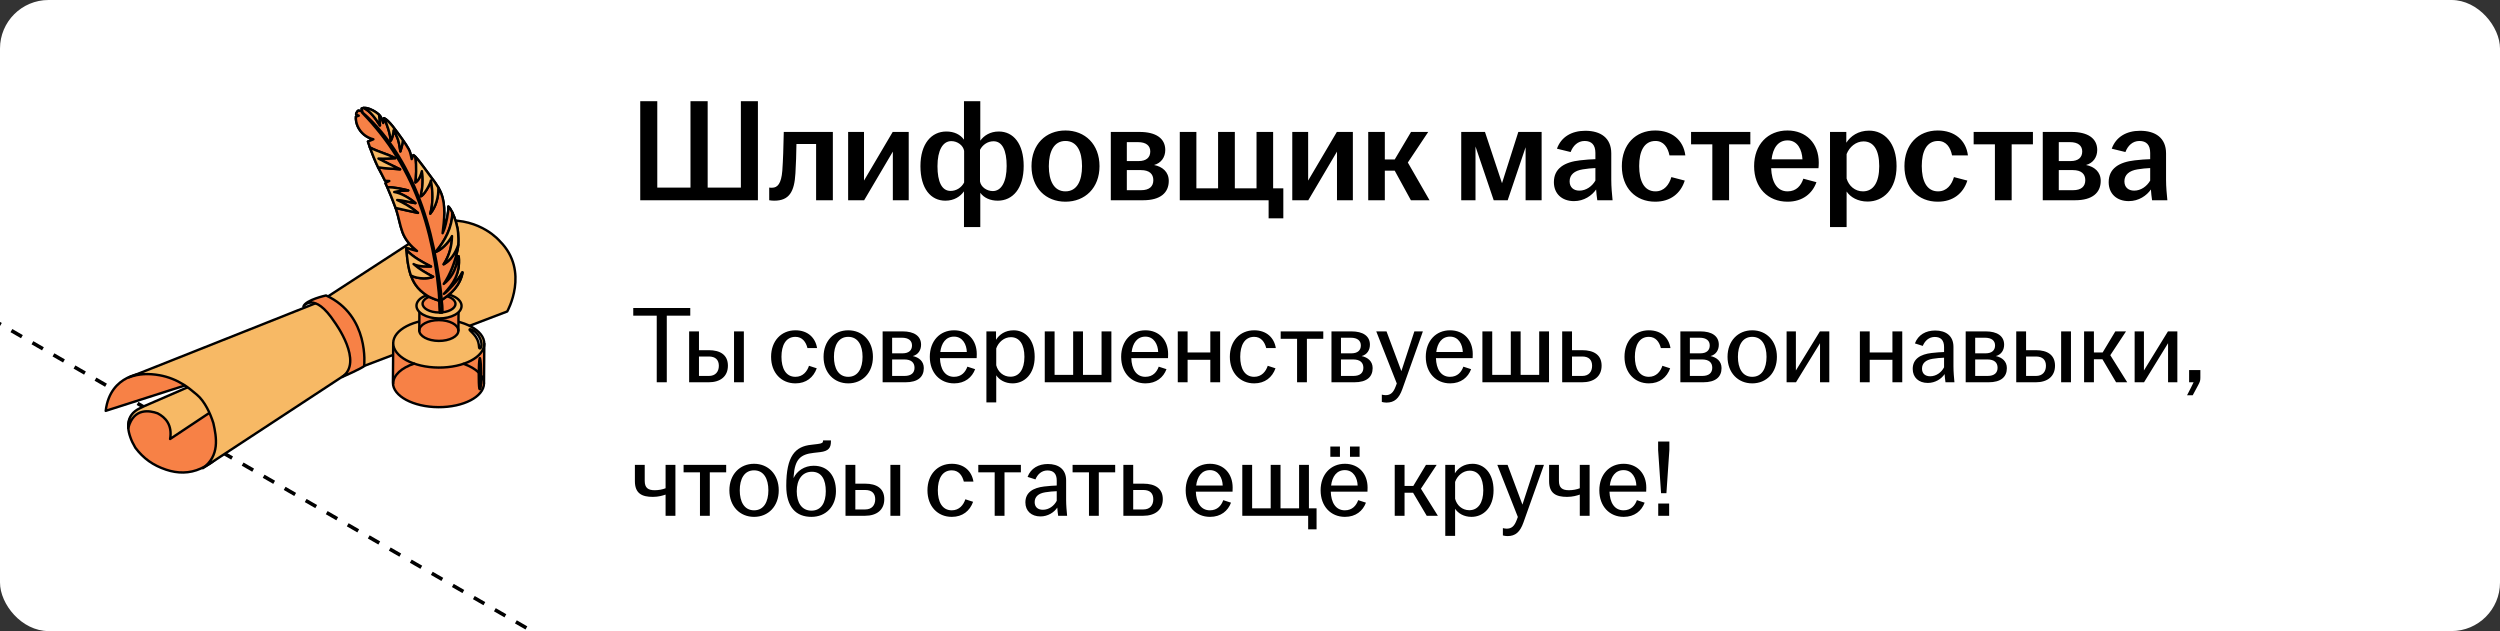 <?xml version="1.0" encoding="UTF-8"?> <svg xmlns="http://www.w3.org/2000/svg" width="412" height="104" viewBox="0 0 412 104" fill="none"><rect x="0" y="0" width="412" height="104" fill="#333333" stroke="none"/><g clip-path="url(#clip0_6485_13733)"><rect width="412" height="104" rx="8" fill="white"></rect><path d="M-63.938 16.484L167.001 149.817" stroke="black" stroke-width="0.6" stroke-linejoin="round" stroke-dasharray="2 2"></path><path d="M35.91 75.28C35.172 76.132 34.115 76.751 33.082 77.217C31.212 78.063 29.275 78.043 27.367 77.404C25.241 76.689 23.652 75.577 22.308 73.789C21.894 73.079 21.671 72.608 21.475 72.032C21.277 71.47 21.174 70.974 21.141 70.536C20.977 68.566 22.529 67.672 23.371 67.306C23.81 67.105 23.797 67.05 23.797 67.05L26.071 66.471L34.525 64.311L42.251 62.336C42.25 62.336 41.083 69.29 35.91 75.28Z" fill="#F78146" stroke="black" stroke-width="0.4" stroke-miterlimit="10" stroke-linecap="round" stroke-linejoin="round"></path><path d="M34.525 64.309L33.303 62.793C33.303 62.793 25.679 66.103 25.563 66.153C24.971 66.412 24.379 66.666 23.788 66.925C23.532 67.037 23.286 67.17 23.036 67.289C22.737 67.433 22.524 67.559 22.265 67.758C22.03 67.936 21.82 68.154 21.651 68.398C21.215 69.02 21.079 69.787 21.141 70.535L21.158 70.469C22.054 67.171 24.683 67.651 25.966 68.112C27.279 68.788 28.426 70.037 28.034 72.345L36.475 66.735L34.525 64.309Z" fill="#F7B965" stroke="black" stroke-width="0.4" stroke-miterlimit="10" stroke-linecap="round" stroke-linejoin="round"></path><path d="M23.914 61.517C23.914 61.517 18.163 61.523 17.42 67.708L37.755 61.199L23.914 61.517Z" fill="#F78146" stroke="black" stroke-width="0.4" stroke-miterlimit="10" stroke-linecap="round" stroke-linejoin="round"></path><path d="M82.384 39.759C82.384 39.759 79.245 35.939 73.278 36.356L52.806 49.66C52.806 49.66 21.271 62.183 21.227 62.201C22.856 61.555 24.586 61.538 26.292 61.84C27.717 62.092 29.079 62.642 30.306 63.407C31.074 63.885 31.738 64.466 32.432 65.036C33.732 66.105 34.678 68.172 35.164 69.735C35.691 72.094 36.241 75.105 33.428 77.157L57.872 61.117L83.589 51.331C83.589 51.331 87.341 44.711 82.384 39.759Z" fill="#F7B965" stroke="black" stroke-width="0.4" stroke-miterlimit="10" stroke-linecap="round" stroke-linejoin="round"></path><path d="M50.002 50.51C50.002 50.51 51.75 47.899 55.165 53.122C55.165 53.122 60.011 59.689 56.357 62.144C56.357 62.144 59.613 60.719 60.011 60.324C60.011 60.324 60.965 52.015 53.736 48.691C53.736 48.691 50.399 49.402 50.002 50.51Z" fill="#F78146" stroke="black" stroke-width="0.4" stroke-miterlimit="10" stroke-linecap="round" stroke-linejoin="round"></path><path d="M71.409 63.433C71.399 63.379 71.313 63.392 71.314 63.445C71.323 63.701 71.272 63.936 71.142 64.158C71.019 64.367 70.835 64.484 70.665 64.647C70.634 64.677 70.666 64.722 70.703 64.714C71.237 64.619 71.494 63.903 71.409 63.433Z" fill="#F7B965" stroke="black" stroke-width="0.4" stroke-miterlimit="10" stroke-linecap="round" stroke-linejoin="round"></path><path d="M72.504 64.567C72.145 64.619 71.714 64.757 71.391 64.922C71.337 64.95 71.376 65.026 71.43 65.016C71.786 64.951 72.21 64.797 72.525 64.62C72.557 64.603 72.534 64.562 72.504 64.567Z" fill="#F7B965" stroke="black" stroke-width="0.4" stroke-miterlimit="10" stroke-linecap="round" stroke-linejoin="round"></path><path d="M79.81 56.654L79.763 63.176C79.748 65.373 76.375 67.129 72.23 67.1C68.085 67.07 64.738 65.265 64.754 63.069L64.801 56.547L79.81 56.654Z" fill="#F78146" stroke="black" stroke-width="0.4" stroke-miterlimit="10" stroke-linecap="round" stroke-linejoin="round"></path><path d="M72.334 52.621C76.479 52.651 79.827 54.455 79.811 56.652C79.795 58.848 76.422 60.604 72.277 60.575C68.132 60.545 64.785 58.741 64.801 56.545C64.817 54.348 68.189 52.592 72.334 52.621Z" fill="#F7B965" stroke="black" stroke-width="0.4" stroke-miterlimit="10" stroke-linecap="round" stroke-linejoin="round"></path><path d="M75.572 50.792L75.545 54.497C75.538 55.44 74.089 56.195 72.308 56.182C70.527 56.169 69.089 55.394 69.096 54.45L69.122 50.746L75.572 50.792Z" fill="#F78146" stroke="black" stroke-width="0.4" stroke-miterlimit="10" stroke-linecap="round" stroke-linejoin="round"></path><path d="M72.365 48.324C74.416 48.339 76.072 49.281 76.064 50.428C76.056 51.575 74.386 52.493 72.335 52.478C70.283 52.464 68.627 51.522 68.635 50.374C68.644 49.227 70.313 48.309 72.365 48.324Z" fill="#F7B965" stroke="black" stroke-width="0.4" stroke-miterlimit="10" stroke-linecap="round" stroke-linejoin="round"></path><path d="M72.362 48.629C73.858 48.64 75.066 49.291 75.061 50.084C75.055 50.876 73.838 51.511 72.341 51.5C70.845 51.489 69.637 50.838 69.643 50.045C69.648 49.252 70.866 48.618 72.362 48.629Z" fill="#F78146" stroke="black" stroke-width="0.4" stroke-miterlimit="10" stroke-linecap="round" stroke-linejoin="round"></path><path d="M77.511 54.258C78.119 54.402 78.629 54.937 78.938 55.436C79.223 55.896 79.552 56.861 79.193 57.364C79.12 57.465 78.973 57.424 78.963 57.3C78.91 56.641 78.811 56.117 78.435 55.552C78.146 55.116 77.822 54.818 77.408 54.399C77.342 54.332 77.406 54.233 77.511 54.258Z" fill="white" stroke="black" stroke-width="0.4" stroke-miterlimit="10" stroke-linecap="round" stroke-linejoin="round"></path><path d="M79.058 59.032C79.063 59.01 79.095 59.011 79.101 59.032C79.343 59.819 79.354 63.258 79.169 64.07C79.151 64.153 79.015 64.154 78.999 64.069C78.847 63.25 78.851 59.828 79.058 59.032Z" fill="white" stroke="black" stroke-width="0.4" stroke-miterlimit="10" stroke-linecap="round" stroke-linejoin="round"></path><path d="M76.228 44.912C76.234 44.877 76.189 44.865 76.175 44.897C75.725 45.96 73.587 48.236 73.16 48.422C74.599 46.822 75.881 45.224 75.605 42.275C75.6 42.218 75.509 42.198 75.5 42.26C75.179 44.625 74.232 45.94 73.13 46.791C74.209 45.185 75.001 43.131 75.424 41.071C75.471 40.843 75.499 40.599 75.518 40.347C75.567 39.693 75.537 38.988 75.493 38.392C75.414 37.328 75.004 35.977 74.553 35.039C74.331 34.577 74.099 34.214 73.891 34.037C73.949 34.93 73.478 36.995 73.29 37.561C73.191 37.86 73.071 38.151 72.94 38.436C73.193 36.253 73.499 33.898 72.709 31.873C72.577 31.535 72.414 31.213 72.233 30.902C71.895 30.321 71.49 29.777 71.079 29.244C70.305 28.237 69.152 26.542 68.452 25.838C68.327 25.711 68.214 25.613 68.123 25.561C68.027 25.778 67.937 25.997 67.846 26.217C67.698 25.663 67.66 25.137 67.367 24.603C67.079 24.079 66.736 23.576 66.388 23.087C66.314 22.983 66.241 22.88 66.167 22.777C65.365 21.662 64.08 19.796 63.293 19.474C63.274 19.781 63.231 20.018 63.152 20.278C62.978 19.93 62.937 19.524 62.704 19.194C62.635 19.096 62.556 19.008 62.472 18.923C62.308 18.757 62.123 18.612 61.928 18.481C61.392 18.118 60.544 17.723 59.938 17.788C59.813 17.802 59.694 17.828 59.595 17.886C59.632 18.032 59.711 18.377 59.712 18.402C59.511 18.301 59.283 18.249 59.06 18.221C58.804 18.351 58.635 18.851 58.684 18.875C58.825 18.944 58.971 19.008 59.119 19.065C58.912 19.127 58.81 19.176 58.656 19.223C58.601 19.659 58.717 20.307 58.96 20.841C59.447 21.911 60.399 22.678 61.528 22.952C61.23 23.076 60.933 23.201 60.637 23.326C60.672 23.468 60.793 23.83 60.962 24.299C61.307 25.254 61.855 26.653 62.312 27.569C62.33 27.605 62.349 27.645 62.367 27.679C62.553 28.041 63.256 29.35 63.448 29.776C63.517 29.812 64.069 29.816 64.153 29.829C64.046 29.912 63.607 30.052 63.522 30.191C63.568 30.273 63.68 30.516 63.828 30.854C64.204 31.711 64.816 33.186 65.195 34.267C65.243 34.402 65.288 34.532 65.327 34.652C65.711 35.837 65.893 37.087 66.322 38.256C66.796 39.549 67.689 40.524 68.72 41.366C68.197 41.192 67.3 40.988 66.97 40.881C66.978 41.002 66.987 41.124 66.996 41.246C67.1 42.64 67.24 44.077 67.716 45.393C67.906 45.916 68.145 46.419 68.46 46.893C68.971 47.665 69.646 48.228 70.414 48.734C70.892 49.048 71.978 49.452 72.401 49.555C72.434 50.203 72.461 50.851 72.502 51.496C72.631 51.5 72.794 51.501 72.887 51.472C72.881 50.797 72.847 50.116 72.793 49.432C74.504 48.316 75.86 46.932 76.228 44.912Z" fill="#F78146" stroke="black" stroke-width="0.4" stroke-miterlimit="10" stroke-linecap="round" stroke-linejoin="round"></path><path d="M58.658 19.224C58.812 19.177 58.914 19.128 59.121 19.066C58.972 19.009 58.827 18.945 58.686 18.876C58.637 18.852 58.805 18.352 59.062 18.222C59.285 18.25 59.513 18.302 59.714 18.402C59.713 18.377 59.634 18.033 59.597 17.886C59.697 17.828 59.815 17.802 59.941 17.789C61.043 18.342 61.849 19.463 62.618 20.672C62.561 20.094 62.514 19.465 62.474 18.924C62.557 19.008 62.636 19.097 62.706 19.195C62.939 19.525 62.98 19.931 63.154 20.279C63.233 20.019 63.276 19.782 63.295 19.475C63.758 20.403 64.351 22.137 64.374 23.208C64.669 22.821 64.819 22.054 64.855 21.485C65.133 21.979 65.409 22.46 65.594 23.013C65.807 23.65 65.858 24.294 65.98 24.95C65.981 24.952 65.982 24.952 65.983 24.954C66.223 24.2 66.362 23.613 66.389 23.087C66.737 23.577 67.08 24.08 67.368 24.604C67.661 25.138 67.699 25.664 67.847 26.218C67.938 25.998 68.029 25.779 68.125 25.561C68.216 25.614 68.328 25.712 68.454 25.838C68.699 27.418 68.55 29.373 68.464 30.067C69.143 29.633 69.385 28.688 69.525 28.206C69.737 29.419 69.689 30.755 69.334 32.347C69.782 32.313 70.937 30.35 71.007 29.748C71.352 31.599 71.41 33.358 70.91 35.207C71.817 34.096 72.302 32.487 72.234 30.902C72.415 31.213 72.578 31.534 72.71 31.873C73.501 33.898 73.194 36.252 72.941 38.436C73.072 38.151 73.193 37.86 73.291 37.561C73.478 36.995 73.95 34.93 73.892 34.037C74.1 34.215 74.332 34.578 74.554 35.039C74.525 37.475 73.341 39.699 71.791 41.52C72.684 41.222 73.879 40.045 74.493 38.903C74.467 40.568 74.059 42.117 73.114 43.555C74.202 42.961 75.069 41.746 75.519 40.347C75.5 40.599 75.472 40.844 75.425 41.071C75.002 43.131 74.21 45.185 73.131 46.791C74.234 45.94 75.181 44.624 75.501 42.26C75.51 42.198 75.601 42.218 75.606 42.275C75.882 45.224 74.601 46.822 73.162 48.422C73.589 48.236 75.727 45.96 76.176 44.897C76.19 44.865 76.236 44.877 76.229 44.912C75.845 47.02 74.388 48.435 72.573 49.578C72.483 49.635 70.999 49.119 70.416 48.734C69.648 48.229 68.973 47.667 68.462 46.894C68.147 46.42 67.907 45.916 67.718 45.394C68.88 46.06 70.848 45.94 71.376 45.603C70.249 45.016 69.091 44.361 68.161 43.519C68.974 43.99 70.522 43.91 71.026 43.917C69.558 43.177 68.147 42.397 66.998 41.247C66.989 41.125 66.98 41.003 66.972 40.881C67.302 40.989 68.2 41.192 68.722 41.367C67.691 40.524 66.798 39.549 66.324 38.257C65.895 37.089 65.713 35.837 65.329 34.653C65.289 34.532 65.245 34.402 65.197 34.268C66.314 34.516 68.16 34.944 68.879 35.084C67.705 34.077 66.35 33.349 65.46 32.962C66.446 32.995 67.641 33.378 68.459 33.476C67.593 32.694 66.049 31.788 64.97 31.643C65.724 31.469 66.489 31.403 67.273 31.381C66.259 31.135 64.928 30.84 63.83 30.855C63.682 30.516 63.569 30.273 63.524 30.192C63.609 30.052 64.048 29.913 64.155 29.83C64.07 29.817 63.518 29.813 63.449 29.777C63.257 29.351 62.554 28.042 62.368 27.68C62.35 27.645 62.332 27.606 62.313 27.57C63.528 27.784 64.955 27.795 65.934 27.902C64.768 27.333 63.402 26.695 62.371 26.13C63.281 26.179 64.34 26.124 65.144 26.067C63.798 25.349 62.293 25.026 60.962 24.299C60.793 23.83 60.673 23.468 60.637 23.326C60.934 23.202 61.232 23.077 61.529 22.953C60.399 22.679 59.447 21.912 58.96 20.841C58.719 20.308 58.603 19.661 58.658 19.224Z" fill="#F78146" stroke="black" stroke-width="0.4" stroke-miterlimit="10" stroke-linecap="round" stroke-linejoin="round"></path><path d="M62.371 26.131C63.401 26.697 64.768 27.334 65.934 27.904C64.954 27.797 63.527 27.787 62.313 27.571C61.856 26.655 61.307 25.256 60.963 24.301C62.294 25.027 63.798 25.351 65.144 26.068C64.34 26.125 63.281 26.18 62.371 26.131Z" fill="#F7B965" stroke="black" stroke-width="0.4" stroke-miterlimit="10" stroke-linecap="round" stroke-linejoin="round"></path><path d="M64.969 31.645C66.049 31.789 67.592 32.695 68.459 33.477C67.641 33.379 66.445 32.996 65.46 32.963C66.35 33.351 67.704 34.078 68.878 35.085C68.16 34.945 66.314 34.517 65.197 34.269C64.817 33.188 64.206 31.712 63.83 30.856C64.928 30.842 66.258 31.137 67.273 31.382C66.489 31.404 65.724 31.47 64.969 31.645Z" fill="#F7B965" stroke="black" stroke-width="0.4" stroke-miterlimit="10" stroke-linecap="round" stroke-linejoin="round"></path><path d="M71.024 43.916C70.519 43.908 68.972 43.989 68.159 43.518C69.089 44.359 70.246 45.015 71.374 45.602C70.846 45.939 68.879 46.058 67.716 45.393C67.24 44.077 67.1 42.641 66.996 41.246C68.145 42.397 69.556 43.176 71.024 43.916Z" fill="#F7B965" stroke="black" stroke-width="0.4" stroke-miterlimit="10" stroke-linecap="round" stroke-linejoin="round"></path><path d="M65.98 24.951C65.858 24.296 65.807 23.651 65.594 23.014C65.408 22.462 65.133 21.98 64.855 21.487C64.819 22.054 64.669 22.822 64.374 23.209C64.351 22.138 63.758 20.405 63.295 19.477C64.082 19.798 65.367 21.664 66.168 22.779C66.242 22.881 66.315 22.985 66.389 23.089C66.362 23.615 66.224 24.202 65.983 24.955C65.982 24.953 65.98 24.953 65.98 24.951Z" fill="#F7B965" stroke="black" stroke-width="0.4" stroke-miterlimit="10" stroke-linecap="round" stroke-linejoin="round"></path><path d="M59.94 17.788C60.545 17.724 61.393 18.118 61.929 18.481C62.123 18.612 62.309 18.757 62.473 18.923C62.513 19.464 62.56 20.093 62.617 20.672C61.848 19.462 61.042 18.341 59.94 17.788Z" fill="#F7B965" stroke="black" stroke-width="0.4" stroke-miterlimit="10" stroke-linecap="round" stroke-linejoin="round"></path><path d="M70.909 35.209C71.41 33.36 71.352 31.6 71.006 29.75C70.937 30.351 69.782 32.315 69.334 32.349C69.689 30.756 69.737 29.421 69.524 28.208C69.385 28.69 69.142 29.634 68.464 30.069C68.55 29.374 68.698 27.419 68.453 25.84C69.153 26.544 70.305 28.239 71.08 29.246C71.491 29.78 71.896 30.323 72.234 30.904C72.301 32.487 71.817 34.096 70.909 35.209Z" fill="#F7B965" stroke="black" stroke-width="0.4" stroke-miterlimit="10" stroke-linecap="round" stroke-linejoin="round"></path><path d="M73.112 43.555C74.057 42.117 74.465 40.568 74.49 38.903C73.876 40.045 72.681 41.222 71.789 41.52C73.339 39.699 74.522 37.475 74.551 35.039C75.003 35.978 75.413 37.328 75.492 38.391C75.536 38.989 75.565 39.693 75.516 40.347C75.067 41.745 74.2 42.961 73.112 43.555Z" fill="#F7B965" stroke="black" stroke-width="0.4" stroke-miterlimit="10" stroke-linecap="round" stroke-linejoin="round"></path><path d="M59.715 18.512C64.371 22.568 67.535 28.236 69.568 33.99C70.629 36.993 71.398 40.095 71.934 43.232C72.389 45.886 72.863 48.733 72.887 51.472C72.794 51.501 72.632 51.5 72.502 51.496C72.431 50.393 72.409 49.281 72.307 48.183C72.155 46.549 71.946 44.92 71.673 43.302C71.164 40.271 70.432 37.273 69.431 34.365C67.363 28.359 64.1 23.108 59.673 18.554C59.646 18.526 59.686 18.487 59.715 18.512Z" fill="#F7B965" stroke="black" stroke-width="0.4" stroke-miterlimit="10" stroke-linecap="round" stroke-linejoin="round"></path><path d="M79.377 61.992C79.616 62.372 79.746 62.778 79.746 63.199" stroke="black" stroke-width="0.4" stroke-miterlimit="10" stroke-linecap="round" stroke-linejoin="round"></path><path d="M76.381 59.957C77.421 60.313 78.28 60.801 78.87 61.375" stroke="black" stroke-width="0.4" stroke-miterlimit="10" stroke-linecap="round" stroke-linejoin="round"></path><path d="M64.801 63.2C64.801 61.824 66.179 60.615 68.257 59.926" stroke="black" stroke-width="0.4" stroke-miterlimit="10" stroke-linecap="round" stroke-linejoin="round"></path><path d="M69.096 54.476C69.096 53.525 70.537 52.754 72.316 52.754C74.095 52.754 75.537 53.525 75.537 54.476" stroke="black" stroke-width="0.4" stroke-miterlimit="10" stroke-linecap="round" stroke-linejoin="round"></path><path d="M105.512 33V16.68H108.32V30.912H113.792V16.68H116.624V30.912H122.096V16.68H124.904V33H105.512ZM127.606 33.072C127.318 33.072 127.054 33.048 126.766 33V30.912C126.91 30.936 127.054 30.936 127.246 30.936C128.134 30.936 128.758 30.264 128.926 28.128C129.046 26.448 129.118 24.264 129.166 21.744H137.254V33H134.494V23.736H131.254C131.23 25.296 131.182 27.072 131.086 28.56C130.918 31.608 130.054 33.072 127.606 33.072ZM139.772 33V21.744H142.388V29.76L147.116 21.744H149.756V33H147.14V24.984L142.412 33H139.772ZM158.864 37.416V31.536C158.264 32.376 157.256 33.072 155.792 33.072C153.392 33.072 151.688 31.08 151.688 27.384C151.688 23.664 153.512 21.672 155.96 21.672C157.256 21.672 158.264 22.176 158.864 23.016V16.68H161.552V23.184C162.152 22.344 163.184 21.672 164.6 21.672C167 21.672 168.704 23.664 168.704 27.36C168.704 31.08 166.88 33.072 164.432 33.072C163.16 33.072 162.152 32.592 161.552 31.776V37.416H158.864ZM154.496 27.384C154.496 29.976 155.216 31.464 156.656 31.464C157.616 31.464 158.456 30.912 158.888 30.072V24.864C158.744 23.976 157.808 23.256 156.776 23.256C155.36 23.256 154.496 24.792 154.496 27.384ZM161.504 29.904C161.648 30.792 162.584 31.488 163.616 31.488C165.032 31.488 165.896 29.952 165.896 27.36C165.896 24.768 165.176 23.28 163.736 23.28C162.776 23.28 161.936 23.856 161.504 24.696V29.904ZM175.583 33.24C172.343 33.24 169.991 30.96 169.991 27.384C169.991 23.784 172.343 21.504 175.583 21.504C178.823 21.504 181.199 23.784 181.199 27.384C181.199 30.96 178.823 33.24 175.583 33.24ZM172.847 27.384C172.847 29.784 173.687 31.536 175.583 31.536C177.503 31.536 178.319 29.784 178.319 27.384C178.319 24.984 177.503 23.232 175.583 23.232C173.687 23.232 172.847 24.984 172.847 27.384ZM183.061 33V21.744H187.813C190.453 21.744 192.037 22.776 192.037 24.72C192.037 25.896 191.365 26.88 190.189 27.192C191.557 27.456 192.613 28.32 192.613 29.808C192.613 31.776 191.221 33 188.413 33H183.061ZM185.701 31.344H188.053C189.421 31.344 190.069 30.72 190.069 29.688C190.069 28.656 189.397 28.032 188.029 28.032H185.701V31.344ZM185.701 26.544H187.645C188.893 26.544 189.565 25.968 189.565 24.96C189.565 24 188.869 23.424 187.549 23.424H185.701V26.544ZM209.068 35.976V33H194.428V21.744H197.164V31.032H200.74V21.744H203.5V31.032H207.076V21.744H209.812V31.032H211.492V35.976H209.068ZM212.967 33V21.744H215.583V29.76L220.311 21.744H222.951V33H220.335V24.984L215.607 33H212.967ZM225.483 33V21.744H228.219V26.28H229.851L232.539 21.744H235.371L232.011 26.784L235.587 33H232.515L229.851 28.128H228.219V33H225.483ZM240.811 33V21.744H244.723L247.531 30.192L250.219 21.744H254.059V33H251.419V24.264L248.467 33H246.163L243.163 24.144V33H240.811ZM259.393 33.144C257.401 33.144 256.081 31.92 256.081 30.024C256.081 27.72 257.857 26.712 260.377 26.424C261.312 26.304 262.225 26.256 262.921 26.232V25.2C262.921 23.88 262.297 23.232 261.145 23.232C260.017 23.232 259.225 24.024 258.84 25.056L256.585 24.504C257.281 22.56 259.009 21.552 261.265 21.552C263.785 21.552 265.537 22.728 265.537 25.272V29.616C265.537 30.816 265.657 32.016 265.753 33H263.233C263.161 32.472 263.065 31.776 263.041 31.224C262.345 32.232 261.049 33.144 259.393 33.144ZM258.673 29.88C258.673 30.864 259.321 31.416 260.281 31.416C261.385 31.416 262.368 30.72 262.921 29.76V27.696C262.249 27.72 261.577 27.792 260.833 27.912C259.465 28.128 258.673 28.8 258.673 29.88ZM272.776 33.24C269.536 33.24 267.28 30.96 267.28 27.384C267.28 23.808 269.536 21.504 272.776 21.504C275.56 21.504 277.432 23.112 277.744 25.608H275.128C274.864 24.288 274.168 23.232 272.824 23.232C270.928 23.232 270.136 24.96 270.136 27.36C270.136 29.784 270.928 31.536 272.824 31.536C274.264 31.536 275.08 30.432 275.44 29.184L277.648 29.76C276.976 31.872 275.296 33.24 272.776 33.24ZM282.192 33V23.784H278.688V21.744H288.456V23.784H284.952V33H282.192ZM294.597 33.24C291.357 33.24 289.077 30.96 289.077 27.384C289.077 23.808 291.357 21.504 294.573 21.504C297.621 21.504 299.733 23.592 299.733 26.808C299.733 27.192 299.709 27.48 299.685 27.72H291.885C291.981 29.976 292.821 31.536 294.597 31.536C296.061 31.536 296.829 30.552 297.189 29.448L299.349 30.024C298.701 31.872 297.069 33.24 294.597 33.24ZM291.957 26.256H297.045C296.973 24.696 296.253 23.136 294.597 23.136C293.013 23.136 292.173 24.408 291.957 26.256ZM301.585 37.416V21.744H304.273V23.52C304.969 22.44 306.217 21.528 308.041 21.528C310.537 21.528 312.553 23.544 312.553 27.384C312.553 31.224 310.345 33.216 307.777 33.216C306.169 33.216 304.945 32.496 304.321 31.56V37.416H301.585ZM304.321 29.424C304.681 30.648 305.713 31.536 307.009 31.536C308.713 31.536 309.697 30.096 309.697 27.384C309.697 24.648 308.737 23.304 307.105 23.304C305.857 23.304 304.777 24.216 304.321 25.392V29.424ZM319.347 33.24C316.107 33.24 313.851 30.96 313.851 27.384C313.851 23.808 316.107 21.504 319.347 21.504C322.131 21.504 324.003 23.112 324.315 25.608H321.699C321.435 24.288 320.739 23.232 319.395 23.232C317.499 23.232 316.707 24.96 316.707 27.36C316.707 29.784 317.499 31.536 319.395 31.536C320.835 31.536 321.651 30.432 322.011 29.184L324.219 29.76C323.547 31.872 321.867 33.24 319.347 33.24ZM328.762 33V23.784H325.258V21.744H335.026V23.784H331.522V33H328.762ZM336.647 33V21.744H341.399C344.039 21.744 345.623 22.776 345.623 24.72C345.623 25.896 344.951 26.88 343.775 27.192C345.143 27.456 346.199 28.32 346.199 29.808C346.199 31.776 344.807 33 341.999 33H336.647ZM339.287 31.344H341.639C343.007 31.344 343.655 30.72 343.655 29.688C343.655 28.656 342.983 28.032 341.615 28.032H339.287V31.344ZM339.287 26.544H341.231C342.479 26.544 343.151 25.968 343.151 24.96C343.151 24 342.455 23.424 341.135 23.424H339.287V26.544ZM350.822 33.144C348.83 33.144 347.51 31.92 347.51 30.024C347.51 27.72 349.286 26.712 351.806 26.424C352.742 26.304 353.654 26.256 354.35 26.232V25.2C354.35 23.88 353.726 23.232 352.574 23.232C351.446 23.232 350.654 24.024 350.27 25.056L348.014 24.504C348.71 22.56 350.438 21.552 352.694 21.552C355.214 21.552 356.966 22.728 356.966 25.272V29.616C356.966 30.816 357.086 32.016 357.182 33H354.662C354.59 32.472 354.494 31.776 354.47 31.224C353.774 32.232 352.478 33.144 350.822 33.144ZM350.102 29.88C350.102 30.864 350.75 31.416 351.71 31.416C352.814 31.416 353.798 30.72 354.35 29.76V27.696C353.678 27.72 353.006 27.792 352.262 27.912C350.894 28.128 350.102 28.8 350.102 29.88Z" fill="black"></path><path d="M108.23 63V52.02H104.36V50.76H113.756V52.02H109.886V63H108.23ZM113.57 63V54.612H115.19V57.708H116.792C118.718 57.708 119.96 58.5 119.96 60.264C119.96 62.028 118.718 63 116.792 63H113.57ZM115.19 61.956H116.828C117.908 61.956 118.466 61.254 118.466 60.282C118.466 59.31 117.908 58.752 116.828 58.752H115.19V61.956ZM120.968 63V54.612H122.588V63H120.968ZM131.089 63.18C128.749 63.18 127.075 61.434 127.075 58.806C127.075 56.178 128.749 54.432 131.089 54.432C133.141 54.432 134.383 55.674 134.653 57.366H133.069C132.817 56.34 132.205 55.512 131.089 55.512C129.487 55.512 128.785 56.934 128.785 58.806C128.785 60.678 129.487 62.1 131.089 62.1C132.313 62.1 133.015 61.218 133.321 60.282L134.599 60.696C134.059 62.19 132.871 63.18 131.089 63.18ZM139.791 63.18C137.451 63.18 135.723 61.434 135.723 58.806C135.723 56.178 137.451 54.432 139.791 54.432C142.131 54.432 143.859 56.178 143.859 58.806C143.859 61.434 142.131 63.18 139.791 63.18ZM137.433 58.806C137.433 60.678 138.171 62.1 139.791 62.1C141.411 62.1 142.149 60.678 142.149 58.806C142.149 56.934 141.411 55.512 139.791 55.512C138.171 55.512 137.433 56.934 137.433 58.806ZM145.457 63V54.612H148.751C150.641 54.612 151.793 55.368 151.793 56.808C151.793 57.69 151.325 58.446 150.425 58.68C151.451 58.896 152.243 59.544 152.243 60.66C152.243 62.118 151.271 63 149.219 63H145.457ZM147.023 61.956H149.057C150.209 61.956 150.713 61.416 150.713 60.606C150.713 59.76 150.173 59.238 149.039 59.238H147.023V61.956ZM147.023 58.23H148.733C149.777 58.23 150.299 57.726 150.299 56.934C150.299 56.16 149.759 55.656 148.625 55.656H147.023V58.23ZM157.245 63.18C154.905 63.18 153.231 61.434 153.231 58.806C153.231 56.178 154.905 54.432 157.227 54.432C159.513 54.432 160.971 56.07 160.971 58.356C160.971 58.662 160.971 58.86 160.953 59.022H154.905C154.959 60.786 155.697 62.1 157.227 62.1C158.469 62.1 159.117 61.29 159.423 60.426L160.701 60.84C160.197 62.19 159.027 63.18 157.245 63.18ZM154.959 58.014H159.333C159.297 56.808 158.667 55.476 157.227 55.476C155.877 55.476 155.139 56.538 154.959 58.014ZM162.56 66.312V54.612H164.144V55.998C164.684 55.134 165.638 54.432 167.06 54.432C168.95 54.432 170.516 55.962 170.516 58.806C170.516 61.65 168.824 63.18 166.88 63.18C165.62 63.18 164.666 62.586 164.18 61.848V66.312H162.56ZM164.18 60.192C164.45 61.272 165.35 62.082 166.52 62.082C167.96 62.082 168.824 60.876 168.824 58.806C168.824 56.736 167.996 55.566 166.592 55.566C165.476 55.566 164.54 56.394 164.18 57.42V60.192ZM172.176 63V54.612H173.796V61.776H176.856V54.612H178.476V61.776H181.536V54.612H183.156V63H172.176ZM188.78 63.18C186.44 63.18 184.766 61.434 184.766 58.806C184.766 56.178 186.44 54.432 188.762 54.432C191.048 54.432 192.506 56.07 192.506 58.356C192.506 58.662 192.506 58.86 192.488 59.022H186.44C186.494 60.786 187.232 62.1 188.762 62.1C190.004 62.1 190.652 61.29 190.958 60.426L192.236 60.84C191.732 62.19 190.562 63.18 188.78 63.18ZM186.494 58.014H190.868C190.832 56.808 190.202 55.476 188.762 55.476C187.412 55.476 186.674 56.538 186.494 58.014ZM194.096 63V54.612H195.716V58.086H199.46V54.612H201.08V63H199.46V59.292H195.716V63H194.096ZM206.692 63.18C204.352 63.18 202.678 61.434 202.678 58.806C202.678 56.178 204.352 54.432 206.692 54.432C208.744 54.432 209.986 55.674 210.256 57.366H208.672C208.42 56.34 207.808 55.512 206.692 55.512C205.09 55.512 204.388 56.934 204.388 58.806C204.388 60.678 205.09 62.1 206.692 62.1C207.916 62.1 208.618 61.218 208.924 60.282L210.202 60.696C209.662 62.19 208.474 63.18 206.692 63.18ZM213.757 63V55.836H211.057V54.612H218.077V55.836H215.377V63H213.757ZM219.426 63V54.612H222.72C224.61 54.612 225.762 55.368 225.762 56.808C225.762 57.69 225.294 58.446 224.394 58.68C225.42 58.896 226.212 59.544 226.212 60.66C226.212 62.118 225.24 63 223.188 63H219.426ZM220.992 61.956H223.026C224.178 61.956 224.682 61.416 224.682 60.606C224.682 59.76 224.142 59.238 223.008 59.238H220.992V61.956ZM220.992 58.23H222.702C223.746 58.23 224.268 57.726 224.268 56.934C224.268 56.16 223.728 55.656 222.594 55.656H220.992V58.23ZM228.48 66.348C228.21 66.348 227.904 66.294 227.724 66.24V65.034C227.868 65.07 228.12 65.124 228.354 65.124C229.182 65.124 229.632 64.674 229.992 63.72L230.19 63.198L226.806 54.612H228.498L230.946 61.164L233.088 54.612H234.492L231.108 64.116C230.55 65.682 229.794 66.348 228.48 66.348ZM238.983 63.18C236.643 63.18 234.969 61.434 234.969 58.806C234.969 56.178 236.643 54.432 238.965 54.432C241.251 54.432 242.709 56.07 242.709 58.356C242.709 58.662 242.709 58.86 242.691 59.022H236.643C236.697 60.786 237.435 62.1 238.965 62.1C240.207 62.1 240.855 61.29 241.161 60.426L242.439 60.84C241.935 62.19 240.765 63.18 238.983 63.18ZM236.697 58.014H241.071C241.035 56.808 240.405 55.476 238.965 55.476C237.615 55.476 236.877 56.538 236.697 58.014ZM244.299 63V54.612H245.919V61.776H248.979V54.612H250.599V61.776H253.659V54.612H255.279V63H244.299ZM257.447 63V54.612H259.067V57.708H260.723C262.685 57.708 263.945 58.5 263.945 60.264C263.945 62.028 262.685 63 260.723 63H257.447ZM259.067 61.956H260.759C261.839 61.956 262.379 61.254 262.379 60.282C262.379 59.31 261.839 58.752 260.759 58.752H259.067V61.956ZM271.731 63.18C269.391 63.18 267.717 61.434 267.717 58.806C267.717 56.178 269.391 54.432 271.731 54.432C273.783 54.432 275.025 55.674 275.295 57.366H273.711C273.459 56.34 272.847 55.512 271.731 55.512C270.129 55.512 269.427 56.934 269.427 58.806C269.427 60.678 270.129 62.1 271.731 62.1C272.955 62.1 273.657 61.218 273.963 60.282L275.241 60.696C274.701 62.19 273.513 63.18 271.731 63.18ZM276.924 63V54.612H280.218C282.108 54.612 283.26 55.368 283.26 56.808C283.26 57.69 282.792 58.446 281.892 58.68C282.918 58.896 283.71 59.544 283.71 60.66C283.71 62.118 282.738 63 280.686 63H276.924ZM278.49 61.956H280.524C281.676 61.956 282.18 61.416 282.18 60.606C282.18 59.76 281.64 59.238 280.506 59.238H278.49V61.956ZM278.49 58.23H280.2C281.244 58.23 281.766 57.726 281.766 56.934C281.766 56.16 281.226 55.656 280.092 55.656H278.49V58.23ZM288.766 63.18C286.426 63.18 284.698 61.434 284.698 58.806C284.698 56.178 286.426 54.432 288.766 54.432C291.106 54.432 292.834 56.178 292.834 58.806C292.834 61.434 291.106 63.18 288.766 63.18ZM286.408 58.806C286.408 60.678 287.146 62.1 288.766 62.1C290.386 62.1 291.124 60.678 291.124 58.806C291.124 56.934 290.386 55.512 288.766 55.512C287.146 55.512 286.408 56.934 286.408 58.806ZM294.432 63V54.612H295.962V61.056L299.922 54.612H301.47V63H299.94V56.556L295.98 63H294.432ZM306.508 63V54.612H308.128V58.086H311.872V54.612H313.492V63H311.872V59.292H308.128V63H306.508ZM317.7 63.108C316.206 63.108 315.216 62.208 315.216 60.804C315.216 59.112 316.53 58.392 318.294 58.176C319.05 58.086 319.824 58.032 320.382 58.014V57.186C320.382 56.07 319.842 55.53 318.852 55.53C317.88 55.53 317.214 56.178 316.872 57.006L315.576 56.592C316.116 55.17 317.376 54.468 318.924 54.468C320.652 54.468 321.93 55.314 321.93 57.168V60.372C321.93 61.29 322.02 62.244 322.092 63H320.616C320.562 62.604 320.49 62.082 320.472 61.65C319.95 62.442 318.924 63.108 317.7 63.108ZM316.746 60.75C316.746 61.56 317.268 62.01 318.096 62.01C319.068 62.01 319.932 61.398 320.382 60.534V58.95C319.77 58.968 319.158 59.022 318.492 59.13C317.358 59.31 316.746 59.868 316.746 60.75ZM323.945 63V54.612H327.239C329.129 54.612 330.281 55.368 330.281 56.808C330.281 57.69 329.813 58.446 328.913 58.68C329.939 58.896 330.731 59.544 330.731 60.66C330.731 62.118 329.759 63 327.707 63H323.945ZM325.511 61.956H327.545C328.697 61.956 329.201 61.416 329.201 60.606C329.201 59.76 328.661 59.238 327.527 59.238H325.511V61.956ZM325.511 58.23H327.221C328.265 58.23 328.787 57.726 328.787 56.934C328.787 56.16 328.247 55.656 327.113 55.656H325.511V58.23ZM332.277 63V54.612H333.897V57.708H335.499C337.425 57.708 338.667 58.5 338.667 60.264C338.667 62.028 337.425 63 335.499 63H332.277ZM333.897 61.956H335.535C336.615 61.956 337.173 61.254 337.173 60.282C337.173 59.31 336.615 58.752 335.535 58.752H333.897V61.956ZM339.675 63V54.612H341.295V63H339.675ZM343.457 63V54.612H345.077V58.086H346.517L348.605 54.612H350.369L347.777 58.536L350.567 63H348.731L346.481 59.202H345.077V63H343.457ZM351.789 63V54.612H353.319V61.056L357.279 54.612H358.827V63H357.297V56.556L353.337 63H351.789ZM360.424 65.142C360.802 64.422 361.162 63.72 361.504 63H360.766V60.984H362.62V62.262C362.62 62.766 362.53 62.946 362.26 63.468L361.36 65.142H360.424ZM109.688 81.508C109.22 81.67 108.518 81.886 107.582 81.886C105.8 81.886 104.63 81.328 104.63 79.294V76.612H106.25V79.258C106.25 80.392 106.808 80.788 107.888 80.788C108.554 80.788 109.184 80.662 109.688 80.464V76.612H111.308V85H109.688V81.508ZM115.355 85V77.836H112.655V76.612H119.675V77.836H116.975V85H115.355ZM124.27 85.18C121.93 85.18 120.202 83.434 120.202 80.806C120.202 78.178 121.93 76.432 124.27 76.432C126.61 76.432 128.338 78.178 128.338 80.806C128.338 83.434 126.61 85.18 124.27 85.18ZM121.912 80.806C121.912 82.678 122.65 84.1 124.27 84.1C125.89 84.1 126.628 82.678 126.628 80.806C126.628 78.934 125.89 77.512 124.27 77.512C122.65 77.512 121.912 78.934 121.912 80.806ZM133.733 85.18C131.213 85.18 129.575 83.614 129.575 80.068C129.575 75.118 131.069 73.57 133.697 73.3C134.039 73.264 134.507 73.21 134.741 73.174C135.479 73.084 135.641 72.958 135.641 72.634V72.58H136.937V72.778C136.937 73.804 136.523 74.344 135.191 74.506L134.093 74.632C131.933 74.866 130.997 75.676 130.799 78.43L130.781 78.79C131.321 77.62 132.563 76.756 134.093 76.756C136.433 76.756 137.765 78.412 137.765 80.95C137.765 83.488 136.073 85.18 133.733 85.18ZM131.303 80.95C131.303 82.822 132.113 84.154 133.733 84.154C135.353 84.154 136.091 82.822 136.091 80.95C136.091 79.078 135.425 77.746 133.805 77.746C132.185 77.746 131.303 79.078 131.303 80.95ZM139.34 85V76.612H140.96V79.708H142.562C144.488 79.708 145.73 80.5 145.73 82.264C145.73 84.028 144.488 85 142.562 85H139.34ZM140.96 83.956H142.598C143.678 83.956 144.236 83.254 144.236 82.282C144.236 81.31 143.678 80.752 142.598 80.752H140.96V83.956ZM146.738 85V76.612H148.358V85H146.738ZM156.858 85.18C154.518 85.18 152.844 83.434 152.844 80.806C152.844 78.178 154.518 76.432 156.858 76.432C158.91 76.432 160.152 77.674 160.422 79.366H158.838C158.586 78.34 157.974 77.512 156.858 77.512C155.256 77.512 154.554 78.934 154.554 80.806C154.554 82.678 155.256 84.1 156.858 84.1C158.082 84.1 158.784 83.218 159.09 82.282L160.368 82.696C159.828 84.19 158.64 85.18 156.858 85.18ZM163.923 85V77.836H161.223V76.612H168.243V77.836H165.543V85H163.923ZM171.468 85.108C169.974 85.108 168.984 84.208 168.984 82.804C168.984 81.112 170.298 80.392 172.062 80.176C172.818 80.086 173.592 80.032 174.15 80.014V79.186C174.15 78.07 173.61 77.53 172.62 77.53C171.648 77.53 170.982 78.178 170.64 79.006L169.344 78.592C169.884 77.17 171.144 76.468 172.692 76.468C174.42 76.468 175.698 77.314 175.698 79.168V82.372C175.698 83.29 175.788 84.244 175.86 85H174.384C174.33 84.604 174.258 84.082 174.24 83.65C173.718 84.442 172.692 85.108 171.468 85.108ZM170.514 82.75C170.514 83.56 171.036 84.01 171.864 84.01C172.836 84.01 173.7 83.398 174.15 82.534V80.95C173.538 80.968 172.926 81.022 172.26 81.13C171.126 81.31 170.514 81.868 170.514 82.75ZM179.462 85V77.836H176.762V76.612H183.782V77.836H181.082V85H179.462ZM185.131 85V76.612H186.751V79.708H188.407C190.369 79.708 191.629 80.5 191.629 82.264C191.629 84.028 190.369 85 188.407 85H185.131ZM186.751 83.956H188.443C189.523 83.956 190.063 83.254 190.063 82.282C190.063 81.31 189.523 80.752 188.443 80.752H186.751V83.956ZM199.415 85.18C197.075 85.18 195.401 83.434 195.401 80.806C195.401 78.178 197.075 76.432 199.397 76.432C201.683 76.432 203.141 78.07 203.141 80.356C203.141 80.662 203.141 80.86 203.123 81.022H197.075C197.129 82.786 197.867 84.1 199.397 84.1C200.639 84.1 201.287 83.29 201.593 82.426L202.871 82.84C202.367 84.19 201.197 85.18 199.415 85.18ZM197.129 80.014H201.503C201.467 78.808 200.837 77.476 199.397 77.476C198.047 77.476 197.309 78.538 197.129 80.014ZM215.584 87.232V85H204.73V76.612H206.35V83.776H209.41V76.612H211.03V83.776H214.09V76.612H215.71V83.776H216.97V87.232H215.584ZM221.651 85.18C219.311 85.18 217.637 83.434 217.637 80.806C217.637 78.178 219.311 76.432 221.633 76.432C223.919 76.432 225.377 78.07 225.377 80.356C225.377 80.662 225.377 80.86 225.359 81.022H219.311C219.365 82.786 220.103 84.1 221.633 84.1C222.875 84.1 223.523 83.29 223.829 82.426L225.107 82.84C224.603 84.19 223.433 85.18 221.651 85.18ZM219.239 75.28V73.588H220.823V75.28H219.239ZM219.365 80.014H223.739C223.703 78.808 223.073 77.476 221.633 77.476C220.283 77.476 219.545 78.538 219.365 80.014ZM222.479 75.28V73.588H224.063V75.28H222.479ZM229.85 85V76.612H231.47V80.086H232.91L234.998 76.612H236.762L234.17 80.536L236.96 85H235.124L232.874 81.202H231.47V85H229.85ZM238.182 88.312V76.612H239.766V77.998C240.306 77.134 241.26 76.432 242.682 76.432C244.572 76.432 246.138 77.962 246.138 80.806C246.138 83.65 244.446 85.18 242.502 85.18C241.242 85.18 240.288 84.586 239.802 83.848V88.312H238.182ZM239.802 82.192C240.072 83.272 240.972 84.082 242.142 84.082C243.582 84.082 244.446 82.876 244.446 80.806C244.446 78.736 243.618 77.566 242.214 77.566C241.098 77.566 240.162 78.394 239.802 79.42V82.192ZM248.431 88.348C248.161 88.348 247.855 88.294 247.675 88.24V87.034C247.819 87.07 248.071 87.124 248.305 87.124C249.133 87.124 249.583 86.674 249.943 85.72L250.141 85.198L246.757 76.612H248.449L250.897 83.164L253.039 76.612H254.443L251.059 86.116C250.501 87.682 249.745 88.348 248.431 88.348ZM260.35 81.508C259.882 81.67 259.18 81.886 258.244 81.886C256.462 81.886 255.292 81.328 255.292 79.294V76.612H256.912V79.258C256.912 80.392 257.47 80.788 258.55 80.788C259.216 80.788 259.846 80.662 260.35 80.464V76.612H261.97V85H260.35V81.508ZM267.583 85.18C265.243 85.18 263.569 83.434 263.569 80.806C263.569 78.178 265.243 76.432 267.565 76.432C269.851 76.432 271.309 78.07 271.309 80.356C271.309 80.662 271.309 80.86 271.291 81.022H265.243C265.297 82.786 266.035 84.1 267.565 84.1C268.807 84.1 269.455 83.29 269.761 82.426L271.039 82.84C270.535 84.19 269.365 85.18 267.583 85.18ZM265.297 80.014H269.671C269.635 78.808 269.005 77.476 267.565 77.476C266.215 77.476 265.477 78.538 265.297 80.014ZM273.744 81.274L273.258 74.164V72.76H275.112V74.164L274.626 81.274H273.744ZM273.276 85V82.984H275.076V85H273.276Z" fill="black"></path></g><defs><clipPath id="clip0_6485_13733"><rect width="412" height="104" rx="8" fill="white"></rect></clipPath></defs></svg> 